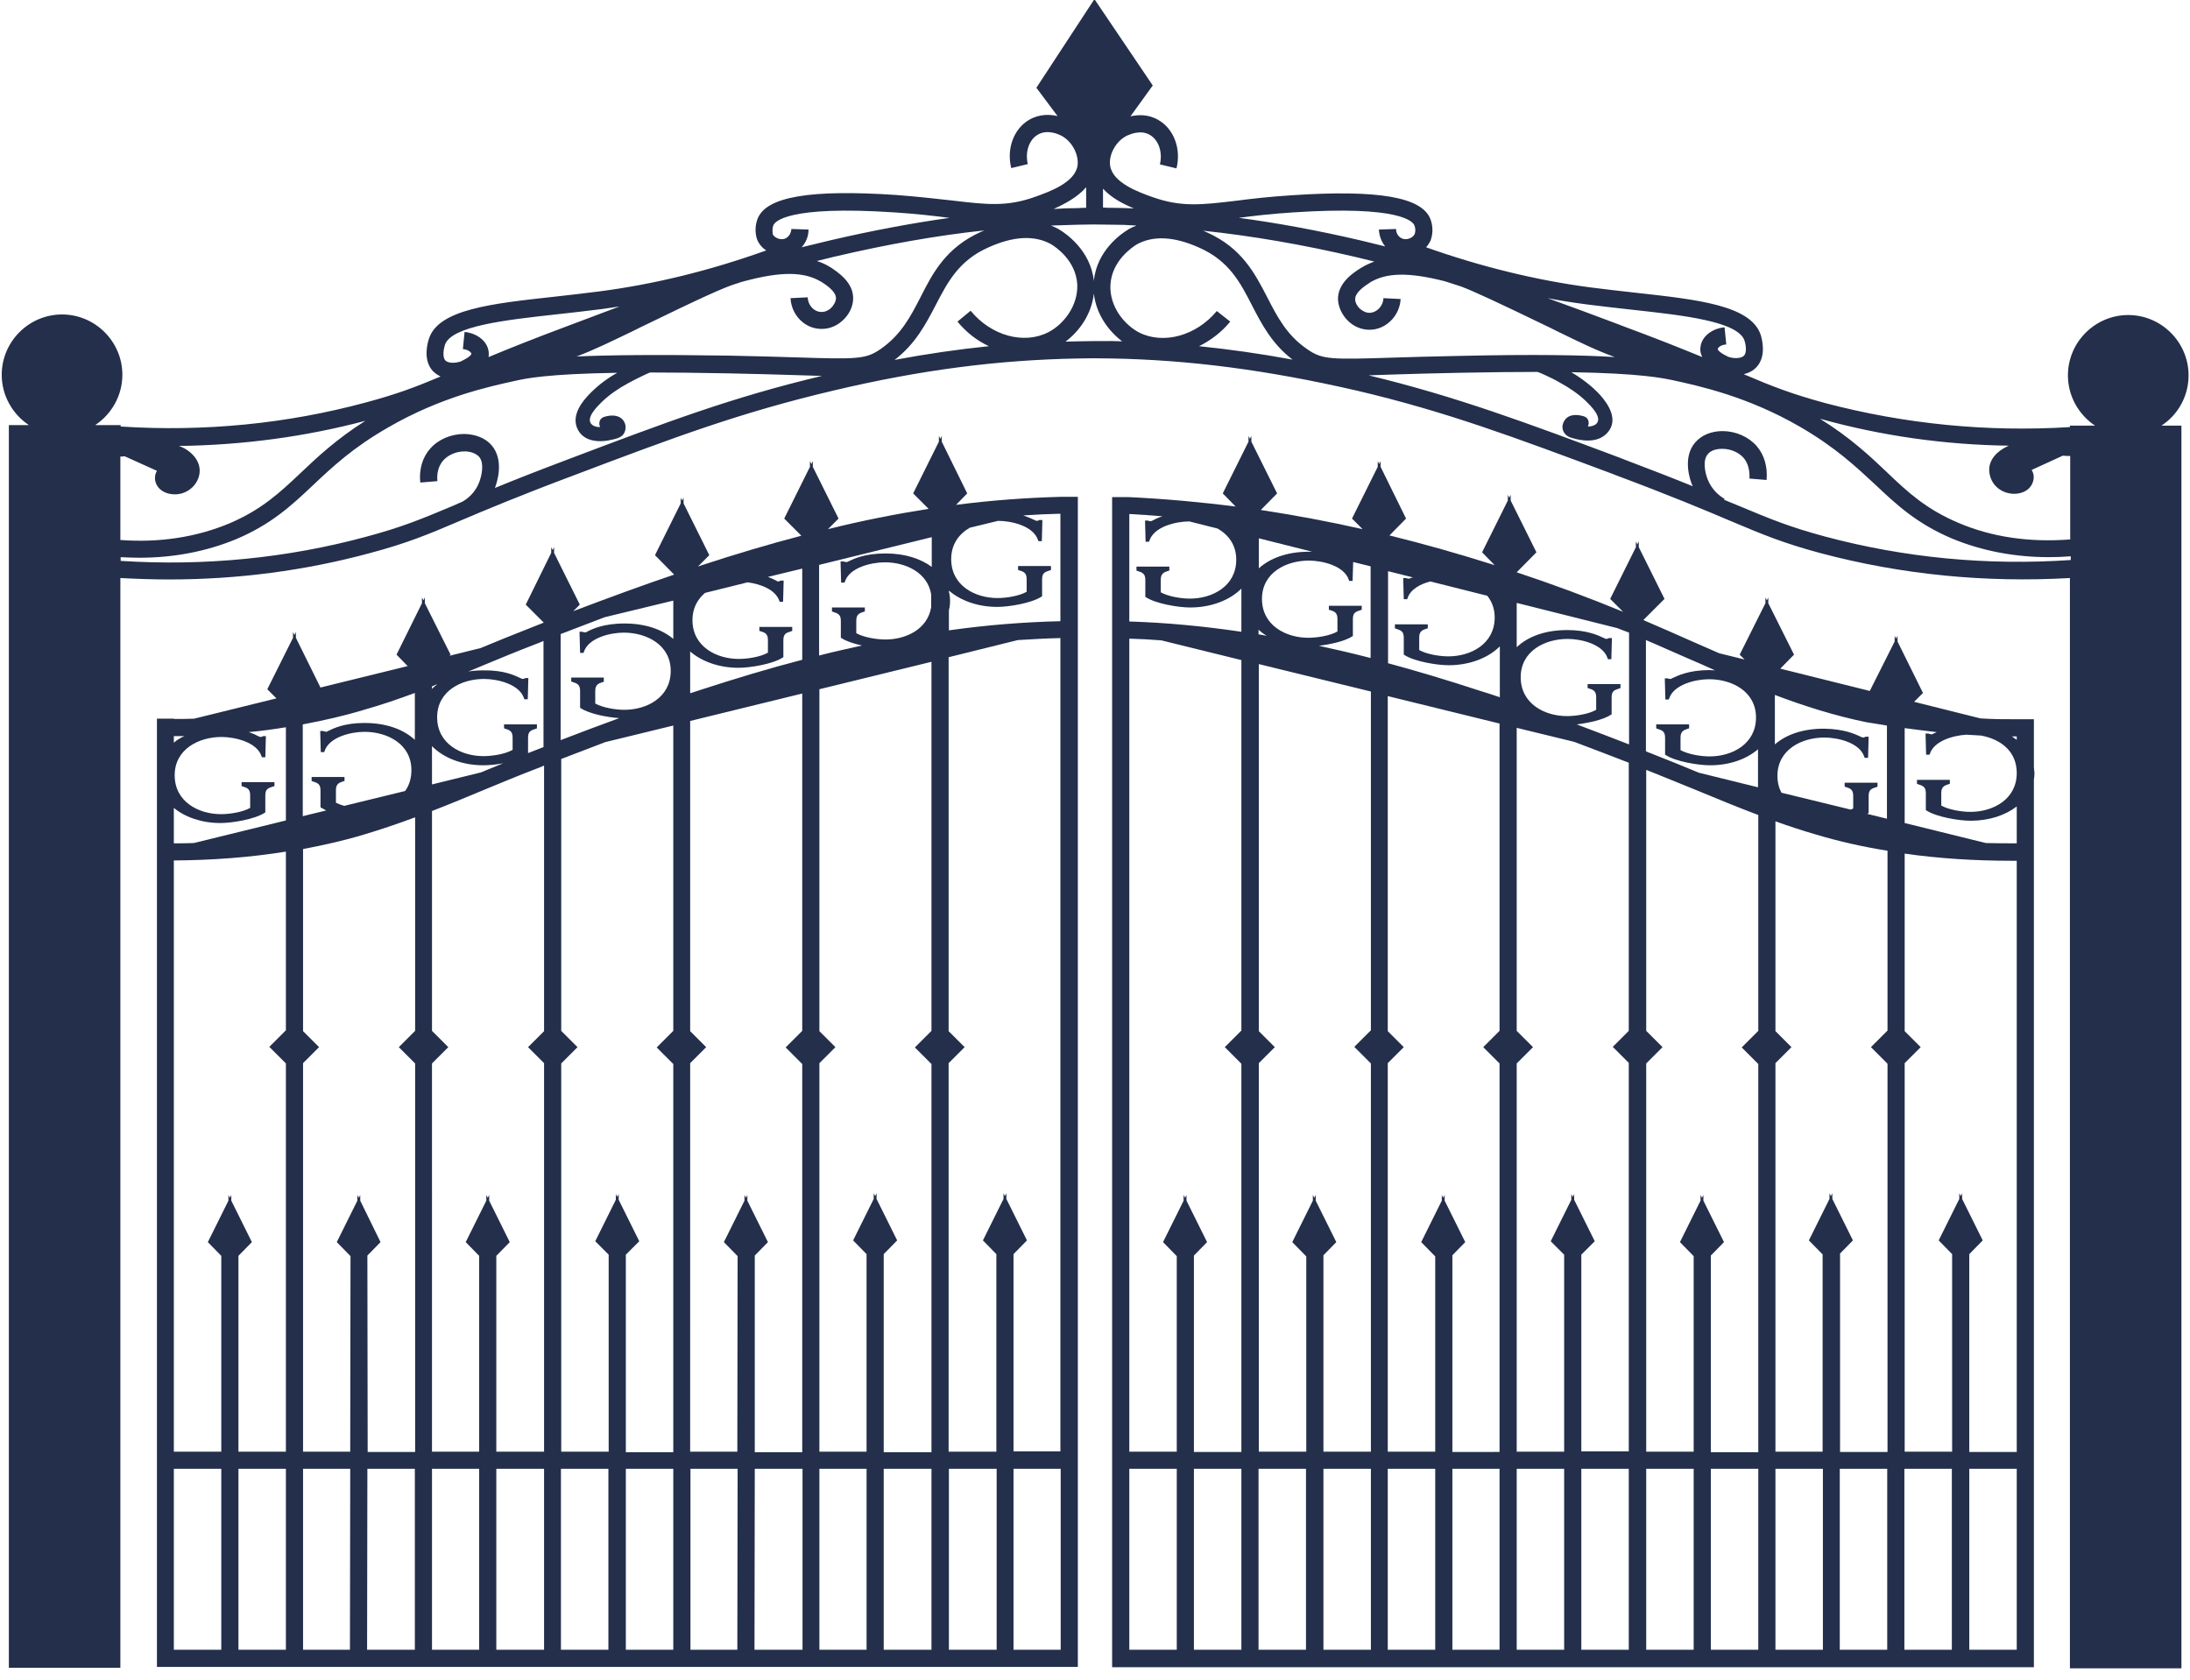 <?xml version="1.0" encoding="utf-8"?>
<!-- Generator: Adobe Illustrator 25.4.1, SVG Export Plug-In . SVG Version: 6.00 Build 0)  -->
<svg version="1.1" id="Layer_1" xmlns="http://www.w3.org/2000/svg" xmlns:xlink="http://www.w3.org/1999/xlink" x="0px" y="0px"
	 viewBox="0 0 766 587.8" style="enable-background:new 0 0 766 587.8;" xml:space="preserve">
<style type="text/css">
	.st0{display:none;}
	.st1{display:inline;fill:none;stroke:#24394A;stroke-width:6;stroke-miterlimit:10;}
	.st2{fill:#232F4B;}
</style>
<g id="Layer_63">
</g>
<g id="Layer_62">
</g>
<g id="LEFT_WALL">
</g>
<g id="RIGHT_WALL">
</g>
<g id="Layer_3">
</g>
<g id="Layer_4">
</g>
<g id="Layer_5">
</g>
<g id="Layer_6">
</g>
<g id="inner_gate_poles">
</g>
<g id="Layer_8">
</g>
<g id="Layer_9">
</g>
<g id="Layer_10">
</g>
<g id="Layer_11">
</g>
<g id="Layer_12">
</g>
<g id="Layer_13">
</g>
<g id="Layer_14">
</g>
<g id="Layer_15">
</g>
<g id="Layer_16">
</g>
<g id="Layer_17">
</g>
<g id="Layer_18">
</g>
<g id="Layer_19" class="st0">
	<path class="st1" d="M578.1,783.1c27.6,8.2,50.8,10,67.6,9.9c71.7-0.4,133.8-35.2,140.9-39.3c17.6-10.1,34.6-22.5,64.1-29.3
		c17.5-4,32.4-4.5,42.4-4.3"/>
</g>
<g id="Layer_20" class="st0">
	<path class="st1" d="M1221.9,783.1c-27.6,8.2-50.8,10-67.6,9.9c-71.7-0.4-133.8-35.2-140.9-39.3c-17.6-10.1-34.6-22.5-64.1-29.3
		c-17.5-4-32.4-4.5-42.4-4.3"/>
</g>
<g id="Layer_21">
</g>
<g id="Layer_22">
</g>
<g id="Layer_24">
</g>
<g id="Layer_23">
</g>
<g id="Layer_25">
</g>
<g id="Layer_26">
</g>
<g id="Layer_30">
</g>
<g id="Layer_27">
</g>
<g id="Layer_28">
</g>
<g id="Layer_29">
</g>
<g id="Layer_31">
</g>
<g id="Layer_32">
</g>
<g id="Layer_33">
</g>
<g id="Layer_46">
</g>
<g id="Layer_49">
</g>
<g id="Layer_47">
</g>
<g id="Layer_44">
</g>
<g id="Layer_34">
</g>
<g id="Layer_43">
</g>
<g id="Layer_35">
</g>
<g id="Layer_42">
</g>
<g id="Layer_36">
</g>
<g id="Layer_41">
</g>
<g id="Layer_37">
</g>
<g id="Layer_40">
</g>
<g id="Layer_38">
</g>
<g id="Layer_39">
</g>
<g id="Layer_45">
</g>
<g id="Layer_48">
</g>
<g id="Layer_50">
</g>
<g id="Layer_52">
</g>
<g id="Layer_53">
</g>
<g id="Layer_54">
</g>
<g id="Layer_55">
</g>
<g id="Layer_51">
</g>
<g id="Layer_58">
</g>
<g id="Layer_59">
</g>
<g id="Layer_60">
</g>
<g>
	<path class="st2" d="M765.5,131.3c0-11.6-9.5-21.1-21.1-21.1c-11.6,0-21.1,9.5-21.1,21.1c0,7.3,3.8,13.8,9.5,17.6H724v0.5
		c-29.1,1.8-57.9-1.1-85.6-8.4c-11.7-3.2-18.2-5.7-28.5-10.1c1.7-0.4,3.3-1.2,4.5-2.5c3.6-3.9,1.8-10,1.5-11.1
		c-3.3-10.5-22.1-12.5-43.8-14.9c-5.3-0.6-10.8-1.2-16.1-1.9c-18.8-2.5-38-7.2-57.2-14c0.6-0.6,1-1.3,1.4-2c0.2-0.4,1.7-3.7,0.1-7.9
		c-3-7.7-18.4-10.3-48.4-8.3c-7.8,0.5-13.9,1.2-19.3,1.9c-12.6,1.5-19.5,2.3-29.6-1.3c-4.5-1.6-13.8-4.9-14.7-10.9
		c-0.6-3.6,1.8-8.7,6.2-10.7l0.1,0c0.2-0.1,4.3-2.1,7.6-0.1c3.1,1.8,4.5,6.1,3.5,10.3l5.8,1.4c1.7-6.8-0.9-13.8-6.3-16.9
		c-3.5-2.1-7.2-1.9-9.8-1.3l7.8-10.8L382.8-0.3l-20.3,31l7.4,9.9c-2.6-0.6-6.3-0.8-9.9,1.3c-5.4,3.1-8,10.1-6.3,16.9l5.8-1.4
		c-1-4.2,0.4-8.5,3.5-10.3c3.4-2,7.5,0,7.6,0.1l0.1,0c4.4,2,6.7,7.1,6.2,10.7c-0.9,6.1-10.3,9.3-14.7,10.9
		c-10,3.6-16.9,2.8-29.5,1.3c-5.4-0.6-11.6-1.3-19.3-1.9c-30-2-45.4,0.6-48.4,8.3c-1.6,4.2-0.1,7.6,0.1,7.9c0.6,1.2,1.6,2.4,2.9,3.2
		c-19.5,7-39,11.8-58.1,14.3c-5.3,0.7-10.8,1.3-16.1,1.9c-21.8,2.4-40.6,4.4-43.8,14.8c-0.4,1.2-2.2,7.3,1.4,11.2
		c0.8,0.8,1.7,1.4,2.7,1.9c-9,3.8-15.4,6.2-26.2,9.1c-27.4,7.4-56.3,10.3-85.7,8.4v-0.5h-8.9c5.7-3.8,9.5-10.3,9.5-17.6
		c0-11.6-9.5-21.1-21.1-21.1c-11.6,0-21.1,9.5-21.1,21.1c0,7.3,3.8,13.8,9.5,17.6H3.1v434.7h39V202.2c5.7,0.3,11.5,0.5,17.1,0.5
		c24,0,47.5-3.1,70.1-9.2c13.1-3.5,20.1-6.4,31.8-11.4c8.7-3.7,20.6-8.7,39.8-15.9c34.9-13.2,58-21.9,90.7-29.6
		c30.4-7.2,57.5-10.7,85.5-11.2c3.1-0.1,7.2-0.1,11.8,0c27,0.5,54.2,4,85.5,11.2c31.2,7.3,55.7,16.5,89.7,29.2l1,0.4
		c19.5,7.3,31.4,12.3,40.1,16c11.6,4.9,18.6,7.8,31.6,11.3c28.2,7.5,57.5,10.4,87.2,8.7v381.4h39V148.9h-7
		C761.8,145.1,765.5,138.6,765.5,131.3z M702.6,155.9c-0.1,0.1-0.3,0.1-0.4,0.2c-3.5,1.6-6.8,4.7-6.4,8.9c0.4,4.3,3.7,7.3,7.9,7.7
		c2.1,0.2,4.6-0.4,6.1-2c1.6-1.7,2.1-4.4,0.8-6.3l10.9-5c0.9,0.1,1.7,0.1,2.6,0.1v29.2c-14.2,1.1-27.4-0.8-39.1-5.8
		c-11.3-4.8-17.7-10.7-25-17.7c-6-5.7-12.8-12.1-23.4-18.7c0.1,0,0.3,0.1,0.4,0.1C658.3,152.5,680.3,155.6,702.6,155.9z
		 M510.3,124.5c-9.5,0.2-17.1,0.4-23.2,0.6c-21.6,0.7-24.6,0.7-29.8-2.9c-7.2-4.9-10.5-11.3-14-18.1c-4.4-8.5-8.9-17.3-21.1-22.8
		c-0.5-0.2-0.9-0.4-1.4-0.6c17,1.8,34.6,4.8,53.8,9.3c2.1,0.5,4.1,1,6.1,1.5c-1.6,0.6-3.2,1.3-4.6,2.2l-0.2,0.1
		c-2.2,1.4-8.2,5.1-7.9,11.2c0.2,2.8,1.7,5.7,4,7.7c2.3,2,5.2,2.9,8.1,2.6c5.3-0.6,9.5-5.2,9.8-10.7l-6-0.3
		c-0.1,2.6-2.1,4.8-4.4,5.1c-1.6,0.2-2.8-0.6-3.6-1.2c-1.1-0.9-1.9-2.3-1.9-3.5c-0.1-2.5,3.7-4.9,5.1-5.8l0.1-0.1
		c5.8-3.5,13.7-3.6,26.2-0.4c1.9,0.6,3.7,1.2,5.6,1.8c4.5,1.7,12.3,5.3,31.3,14.5l2.4,1.2c8,3.9,13.7,6.7,20.1,9
		C553.5,124.2,536.6,123.9,510.3,124.5z M425.6,108.8c-7.2,8.7-18.7,11.8-27.2,7.5c-5.1-2.7-10.4-9-10-16.7
		c0.5-8.4,7.6-13.1,9.2-14.1c5.8-3.2,13.2-2.8,22,1.2c10.3,4.6,14.2,12.1,18.3,20.1c3.4,6.6,7,13.5,14.2,19
		c-11.3-2.1-22.1-3.6-32.7-4.7c4-2,7.8-4.8,10.9-8.6L425.6,108.8z M382.6,98.3c-1.1-10.9-10.2-16.9-12.1-18l-0.1-0.1
		c-0.9-0.5-1.8-0.9-2.8-1.3c3.2-0.1,6.4-0.2,9.6-0.3c3.1-0.1,7.2-0.1,11.8,0c2.8,0,5.7,0.1,8.5,0.3c-1,0.4-1.9,0.8-2.8,1.3l-0.1,0.1
		C392.7,81.4,383.6,87.4,382.6,98.3z M366.7,116.2c-8.5,4.4-20,1.3-27.2-7.5l-4.6,3.8c3.1,3.8,6.9,6.7,11,8.6
		c-10.8,1.1-21.8,2.7-33,4.8c7.3-5.6,10.9-12.5,14.4-19.2c4.1-7.9,8-15.5,18.3-20.1c8.8-4,16.2-4.4,22-1.2c1.5,0.9,8.7,5.6,9.2,14.1
		C377.1,107.2,371.8,113.6,366.7,116.2z M201.7,124.7c6.3-2.4,12-5.2,19.9-9l2.4-1.2c22.6-11,29.4-14,33.6-15.3
		c0.4-0.1,0.8-0.2,1.2-0.4c0.5-0.1,0.9-0.3,1.4-0.4c13-3.5,21-3.4,26.9,0.1l0.2,0.1c1.4,0.9,5.2,3.3,5.1,5.8
		c-0.1,1.2-0.8,2.5-1.9,3.5c-0.7,0.6-2,1.4-3.6,1.2c-2.4-0.2-4.3-2.5-4.4-5.1l-6,0.3c0.3,5.6,4.5,10.2,9.8,10.7
		c2.9,0.3,5.8-0.6,8.1-2.6c2.4-2,3.9-4.9,4-7.7c0.3-6-5.7-9.7-7.9-11.2l-0.2-0.1c-1.4-0.9-3-1.6-4.6-2.1c2-0.5,4-1,6.1-1.5
		c18.4-4.3,35.6-7.4,52.5-9.2c-0.4,0.2-0.8,0.3-1.2,0.5c-12.2,5.5-16.8,14.3-21.1,22.8c-3.5,6.8-6.8,13.2-14,18.2
		c-5.2,3.6-8.2,3.6-29.8,2.9c-6.1-0.2-13.7-0.4-23.2-0.6C229.5,124,212.8,124.2,201.7,124.7z M571.4,108.4
		c17.2,1.9,36.6,4,38.8,10.8c0.4,1.2,0.9,4.1-0.2,5.2c-1,1.1-3.8,1.1-5.8,0.3l-0.1-0.1c-3-1.4-3.3-2.4-3.3-2.5
		c0.1-0.5,1.1-1.5,3-1.6l-0.6-6c-4.4,0.4-7.9,3.2-8.4,6.7c-0.2,1.1-0.1,2.3,0.6,3.7c-7.3-3-16.3-6.6-28.2-11l-1-0.4
		c-8.7-3.3-16.9-6.3-24.9-9.2c4.6,0.9,9.2,1.6,13.8,2.2C560.5,107.2,566.1,107.8,571.4,108.4z M452.3,74.3
		c37.7-2.5,41.9,3.3,42.4,4.5c0.7,1.7,0.1,3.1,0.1,3.1c-0.5,1.1-2.4,2.2-4.2,1.6c-1.4-0.5-2.3-1.8-2.3-3.4l-6,0.2
		c0.1,2.2,0.9,4.3,2.2,5.9c-2.8-0.7-5.7-1.4-8.6-2.1c-15-3.5-29.1-6.1-42.6-7.9c0,0,0,0,0,0C438.6,75.5,444.6,74.8,452.3,74.3z
		 M396.6,72.9c-2.5-0.1-5-0.2-7.5-0.2c-1.1,0-2.2,0-3.3-0.1V66C388.8,69.3,393,71.4,396.6,72.9z M379.9,65.5v7.2c-1,0-1.9,0-2.8,0.1
		c-2.9,0-5.8,0.1-8.6,0.3C372.3,71.4,376.9,69,379.9,65.5z M270.5,78.8c0.5-1.2,4.7-7,42.4-4.5c7.6,0.5,13.7,1.2,19.1,1.9
		c0.1,0,0.2,0,0.2,0c-13.5,1.9-27.3,4.5-41.9,7.9c-3.4,0.8-6.7,1.6-9.9,2.4c1.5-1.7,2.4-3.8,2.4-6.2l-6-0.2c-0.1,1.6-1,2.9-2.3,3.4
		c-1.8,0.6-3.7-0.5-4.2-1.5C270.4,81.9,269.9,80.5,270.5,78.8z M155.6,120.7c2.1-6.7,21.6-8.8,38.7-10.7c5.4-0.6,10.9-1.2,16.3-1.9
		c2-0.3,4-0.6,6.1-0.9c-5.6,2.1-11.5,4.3-17.8,6.7c-11.8,4.4-20.8,8-28,11c0.1-0.7,0.1-1.4,0-2c-0.5-3.6-4-6.3-8.4-6.8l-0.6,6
		c1.9,0.2,2.9,1.1,3,1.7c0,0-0.3,1-3.3,2.4l-0.1,0.1c-2,0.8-4.8,0.9-5.8-0.3C154.7,124.8,155.2,122,155.6,120.7z M127.8,147.2
		c-10.1,6.4-16.7,12.6-22.6,18.2c-7.3,6.9-13.7,12.9-25,17.7c-11.5,4.8-24.3,6.8-38.1,5.8v-29.2c0.5,0,1,0,1.5-0.1l11.3,5.1
		c-1,1.6-0.9,3.8,0.2,5.4c1.2,1.8,3.4,2.7,5.5,2.8c3.9,0.3,7.7-2.2,8.9-6c1.3-4.2-1.2-7.8-4.7-9.9c-0.7-0.4-1.4-0.7-2.2-1
		C84.9,155.7,106.7,152.8,127.8,147.2z M198.9,160.6c-10.6,4-19,7.3-25.8,10.1c0.7-1.8,3.4-9.7-1.2-15c-2.2-2.5-5.6-3.8-9.5-3.9
		c-4.6,0-9.1,1.9-11.9,5.1c-2.7,3-4,7.3-3.5,11.9l6-0.5c-0.2-1.7-0.1-4.9,2.1-7.3c1.7-1.9,4.5-3.1,7.4-3.1c0,0,0,0,0,0
		c2.1,0,3.9,0.7,5,1.8c2,2.2,1,6.7,0.1,9c-1.4,3.8-4.3,5.9-5.9,6.8l0,0c-0.9,0.4-1.9,0.8-2.7,1.2c-11.9,5-18.4,7.7-31.1,11.1
		c-27.4,7.4-56.3,10.3-85.7,8.4v-1.3c2.2,0.1,4.4,0.2,6.5,0.2c12.1,0,23.5-2.2,33.9-6.5c12.3-5.2,19.4-11.8,26.8-18.8
		c6.9-6.5,14-13.2,26.4-20.3c18.5-10.7,35.4-14.3,44.5-16.3c3.5-0.8,11-2.4,35.6-2.8c-3.4,1.9-6.5,4.2-9.3,7c-3,3-6.6,7.6-4.8,12.2
		c2,5,7.8,5.3,12.3,4.2c1.3-0.3,2.7-0.6,3.7-1.6c0.9-1,1.2-2.4,0.9-3.7c-0.9-3.3-4.5-3.6-7.3-2.7c-1.8,0.5-2.1,2.3-1.5,3.6
		c-1.1,0-2.1-0.2-2.9-0.9c-2.4-2.2,2-6.4,3.5-7.9c2.7-2.6,5.8-4.7,9.1-6.5c1.7-0.9,3.4-1.8,5.1-2.6c0.9-0.4,1.8-0.9,2.7-1.2
		c7.7,0,16.7,0.1,27.2,0.3c9.5,0.2,17.1,0.4,23.2,0.6c3.7,0.1,6.9,0.2,9.7,0.3C255.9,139,233,147.7,198.9,160.6z M377.1,119.4
		c-1.5,0-3,0.1-4.4,0.1c4.9-3.7,9.1-9.6,9.9-16.8c0.8,7.1,5,13,9.9,16.7c-1.1,0-2.2-0.1-3.3-0.1
		C384.5,119.3,380.3,119.3,377.1,119.4z M638.4,187.7c-12.6-3.4-19.1-6.1-30.8-11c-1.4-0.6-3-1.2-4.6-1.9l0.2-0.3
		c-1.6-0.9-4.4-3-5.9-6.8c-0.9-2.3-1.9-6.7,0.1-8.9c1-1.2,2.8-1.8,5-1.8c0,0,0,0,0,0c2.9,0,5.7,1.2,7.4,3.1c2.1,2.4,2.2,5.6,2.1,7.3
		l6,0.5c0.4-4.6-0.8-8.8-3.5-11.9c-2.8-3.2-7.3-5.2-11.9-5.2c0,0,0,0,0,0c-3.9,0-7.3,1.4-9.5,3.9c-4.7,5.3-1.8,13.5-1.1,15
		c0.1,0.1,0.1,0.3,0.2,0.4c-6.6-2.7-14.6-5.8-24.6-9.6l-1-0.4c-32-12-57.4-21.5-87.8-28.8c2.6-0.1,5.5-0.2,8.8-0.3
		c6.1-0.2,13.7-0.4,23.2-0.6c10.5-0.2,19.4-0.3,27.1-0.3c0.9,0.3,1.7,0.7,2.6,1.1c1.8,0.8,3.6,1.7,5.3,2.7c3.3,1.8,6.4,3.9,9.1,6.5
		c1.5,1.5,5.9,5.7,3.5,7.9c-0.8,0.7-1.9,0.9-2.9,0.9c0.6-1.3,0.3-3.1-1.5-3.6c-2.4-0.7-5.4-0.8-6.8,1.7c-1.4,2.4-0.2,5,2.4,5.8
		c4.4,1.4,10.1,1.9,13.2-2.3c3.1-4.2,0-9.2-2.9-12.5c-2.9-3.2-6.5-5.9-10.2-8.1c24.5,0.4,32,2.1,35.5,2.8c9.1,2,26,5.6,44.5,16.3
		c12.4,7.2,19.5,13.9,26.4,20.3c7.4,7,14.5,13.6,26.8,18.8c10.4,4.3,21.8,6.5,33.9,6.5c2.5,0,5-0.1,7.6-0.3v1.3
		C694.9,197.9,666.1,195.1,638.4,187.7z"/>
	<path class="st2" d="M371,173.8c-11.9,0.3-24.1,1.2-36.6,2.8l3.9-4l-8.9-18.1v-2l-0.5,1l-0.5-1v2l-9,18.1l5.4,5.4
		c-11.4,1.8-23.2,4.1-35.2,7.1l3.7-3.7l-9-18.1v-2l-0.5,1l-0.5-1v2l-9,18.1l6,6c-11.5,3-23.2,6.5-35.4,10.5
		c-0.3,0.1-0.6,0.2-0.8,0.3l4-4l-9-18.1v-2l-0.5,1l-0.5-1v2l-9,18.1l6.7,6.8c-10.9,3.7-22.4,7.9-35.3,12.8l2.3-2.3l-9-18.1v-2
		l-0.5,1l-0.5-1v2l-8.9,18.1l6.3,6.3c-1.7,0.7-3.5,1.4-5.3,2.1c-5.6,2.2-11.3,4.5-16.8,6.8l-10.9,2.7l0.4-0.4l-9-18v-2l-0.5,1
		l-0.5-1v2l-8.9,18l3.9,4l-30.5,7.5l-8.6-17.4v-2l-0.5,1l-0.5-1v2l-9,18l3.2,3.2l-28.8,7.1c-2.3,0.1-4.7,0.1-7,0.1v-0.1h-6v325.7v6
		h6H100h6h39.1h6h39.2h6h39.2h6h39.2h6h39.2h6H371h6V173.8L371,173.8L371,173.8z M354.5,438.7l4.7-4.8l-7.2-14.5v-2l-0.5,1l-0.5-1v2
		l-7.2,14.5l4.7,4.8v69.1h-16.7V371.9l5.6-5.6l-5.6-5.6V229.9l24.2-6c5-0.3,10-0.6,14.9-0.7v284.5h-16.4V438.7z M309.1,438.7
		l4.7-4.8l-7.2-14.5v-2l-0.5,1l-0.5-1v2l-7.2,14.5l4.7,4.8v69.1h-16.5V371.9l5.6-5.6l-5.6-5.6V241.1l39.2-9.6v129.1l-5.8,5.8
		l5.8,5.8v135.8h-16.7V438.7z M264,439.2l4.6-4.7l-7.2-14.5v-2l-0.5,1l-0.5-1v2l-7.2,14.5l4.8,4.9l-0.1,68.4h-16.5V371.9l5.6-5.6
		l-5.6-5.6V252.2l39.2-9.6v118l-5.8,5.8l5.8,5.8v135.8H264L264,439.2z M218.9,438.9l4.7-4.7l-7.2-14.5v-2l-0.5,1l-0.5-1v2l-7.2,14.5
		l4.7,4.7v68.9h-16.6V372l5.7-5.7l-5.7-5.7v-95.1c5.4-2.1,10.5-4,15.4-5.9l23.8-5.8v106.8l-5.8,5.8l5.8,5.8v135.8h-16.6V438.9z
		 M173.6,439.3l4.7-4.8l-7.2-14.5v-2l-0.5,1l-0.5-1v2l-7.2,14.5l4.7,4.8v68.5h-16.5V372l5.7-5.7l-5.7-5.7v-76.9
		c6.2-2.4,12.2-4.9,18.2-7.4c5.8-2.4,11.8-4.9,17.8-7.2c1.1-0.4,2.1-0.8,3.2-1.3v92.9l-5.6,5.6l5.6,5.6v135.9h-16.7V439.3z
		 M128.5,439.2l4.6-4.7L126,420v-2l-0.5,1l-0.5-1v2l-7.2,14.5l4.8,4.9l-0.1,68.4H106V371.9l5.6-5.6l-5.6-5.6v-63.7
		c7.4-1.4,14.5-3,21.4-5.1c6-1.8,11.9-3.8,17.8-6v74.7l-5.7,5.7l5.7,5.7v135.9h-16.6L128.5,439.2z M83.4,439.3l4.7-4.8L80.9,420v-2
		l-0.5,1l-0.5-1v2l-7.2,14.5l4.7,4.8v68.5H60.8V301c13.7-0.1,26.8-1.1,39.2-3.1v62.5l-5.8,5.8l5.8,5.8v135.8H83.4V439.3z
		 M60.8,259.8v-2.3c1.2,0,2.5,0,3.7,0C63.1,258.1,61.8,258.9,60.8,259.8z M77.1,287.9c4.1,0,12-1.3,15.5-3.6l0.2-0.1v-5.9
		c0-2.3,0.9-2.6,2.8-3.2L96,275v-1.4H84.5v1.4l0.4,0.1c1.6,0.5,2.6,0.9,2.6,3.1v4.4c-2.6,1.5-7.1,2.2-10.2,2.2
		c-7.8,0-16.2-4.3-16.2-13.6c0-9.2,8.5-13.4,16.4-13.4c4.7,0,12.4,1.8,14,6.8l0.1,0.3h1.2l0.2-7.4H92l-0.1,0.1
		c-0.2,0.1-0.5,0.2-0.9,0.2c-0.2-0.1-0.4-0.2-0.7-0.3c-0.7-0.4-1.8-0.9-3.3-1.4c4.4-0.4,8.7-1,13-1.7V287l-32.2,7.9
		c-2.3,0.1-4.6,0.1-7,0.1v-12.4C64.8,285.9,70.6,287.9,77.1,287.9z M151.1,274.4V261c4,4.1,10.5,6.7,18,6.7c1.8,0,4.3-0.2,6.9-0.7
		c-2.6,1.1-5.2,2.1-7.8,3.2L151.1,274.4z M151.1,241v-0.9c0.6-0.3,1.3-0.5,1.9-0.8C152.3,239.9,151.6,240.4,151.1,241z M145.1,242.4
		v16.4c-3.8-3.5-9.7-5.9-17.6-5.9c-7.1,0-10.9,1.9-12.7,2.8c-0.3,0.1-0.5,0.3-0.7,0.3c-0.1,0-0.2,0-0.3-0.1c-0.3,0-0.5-0.1-0.6-0.1
		l-0.1-0.1h-1.1l0.2,7.4h1.2l0.1-0.3c1.6-5,9.3-6.8,14-6.8c7.9,0,16.4,4.2,16.4,13.4c0,2.9-0.8,5.4-2.2,7.3l-21.3,5.2
		c-1.1-0.3-2.1-0.7-2.9-1.1v-4.4c0-2.1,1-2.6,2.6-3.1l0.4-0.1v-1.4H109v1.4l0.3,0.1c1.9,0.6,2.8,1,2.8,3.2v5.9l0.2,0.1
		c0.5,0.3,1.2,0.7,1.8,1l-8.2,2v-32.1c7.4-1.4,14.5-3,21.4-5.1C133.3,246.6,139.2,244.6,145.1,242.4z M325.9,187.9v10.4
		c-3.8-2.8-9.2-4.7-16.2-4.7c-7.4,0-11.3,2-13,2.8c-0.2,0.1-0.3,0.2-0.5,0.2c-0.1,0-0.2,0-0.3,0c-0.3,0-0.5-0.1-0.6-0.1l-0.1-0.1
		H294l0.2,7.4h1.2l0.1-0.3c1.6-5,9.3-6.8,14-6.8c7.2,0,14.9,3.5,16.2,11.2v4.5c-1.3,7.8-8.9,11.3-16,11.3c-3,0-7.5-0.7-10.2-2.2
		v-4.4c0-2.1,1-2.6,2.6-3.1l0.4-0.1v-1.4h-11.5v1.4l0.3,0.1c1.9,0.6,2.8,1,2.8,3.2v5.9l0.2,0.1c1.7,1.1,4.4,2,7.2,2.6
		c-4.9,1.1-10,2.2-15,3.5v-31.7L325.9,187.9z M280.6,230.8c-11.6,3-23.5,6.6-35.8,10.6c-1.1,0.4-2.2,0.7-3.4,1.1v-14.6
		c4.1,3.5,10.1,5.7,16.9,5.7c4.1,0,12-1.3,15.5-3.6l0.2-0.1V224c0-2.3,0.9-2.6,2.8-3.2l0.3-0.1v-1.4h-11.5v1.4l0.4,0.1
		c1.6,0.5,2.6,0.9,2.6,3.1v4.4c-2.6,1.5-7.1,2.2-10.2,2.2c-7.8,0-16.2-4.3-16.2-13.6c0-4.2,1.8-7.3,4.4-9.5l14.9-3.7
		c4.5,0.6,9.7,2.5,11.1,6.5l0.1,0.3h1.2l0.2-7.4h-1.1l-0.1,0.1c-0.2,0.1-0.5,0.2-0.9,0.2c-0.1-0.1-0.3-0.1-0.5-0.3
		c-0.6-0.3-1.6-0.8-2.9-1.3l12-2.9V230.8z M235.5,210.1v13.4c-3.8-3.2-9.5-5.4-17.1-5.4c-7.4,0-11.4,2-13.1,2.9
		c-0.2,0.1-0.3,0.2-0.5,0.2c-0.1,0-0.2,0-0.3,0c-0.3,0-0.5-0.1-0.6-0.1l-0.1-0.1h-1.1l0.2,7.4h1.2l0.1-0.3c1.6-5,9.3-6.8,14-6.8
		c7.9,0,16.4,4.2,16.4,13.4c0,9.3-8.4,13.6-16.2,13.6c-3,0-7.5-0.7-10.2-2.2v-4.4c0-2.1,1-2.6,2.6-3.1l0.4-0.1V237h-11.4v1.4
		l0.3,0.1c1.9,0.6,2.8,1,2.8,3.2v5.9l0.2,0.1c3,2,9.2,3.2,13.5,3.5c-6.5,2.4-13.3,4.9-20.5,7.7v-37.1c5.4-2.1,10.5-4,15.4-5.9
		L235.5,210.1z M190.2,261.3c-1.8,0.7-3.6,1.4-5.4,2.1c0,0-0.1,0-0.1,0v-5.3c0-2.3,0.9-2.6,2.8-3.2l0.3-0.1v-1.4h-11.5v1.4l0.4,0.1
		c1.6,0.5,2.6,0.9,2.6,3.1v4.3c-2.6,1.5-7.1,2.2-10.2,2.2c-7.8,0-16.2-4.3-16.2-13.6c0-9.2,8.5-13.4,16.4-13.4
		c4.7,0,12.4,1.8,14,6.8l0.1,0.3h1.2l0.2-7.4h-1.1l-0.1,0.1c-0.2,0.1-0.6,0.2-0.9,0.2c-0.2-0.1-0.5-0.2-0.9-0.4
		c-1.9-0.9-5.7-2.7-12.6-2.6c-1.9,0-3.7,0.1-5.4,0.4c1.8-0.7,3.6-1.5,5.3-2.2c5.8-2.4,11.8-4.9,17.8-7.2c1.1-0.4,2.1-0.8,3.2-1.3
		V261.3z M371,217.3c-12.7,0.3-25.7,1.3-39.1,3.2v-7.1c0.3-1,0.4-2.1,0.4-3.2c0-1.1-0.1-2.1-0.4-3.2v-0.4c4.1,3.5,10.1,5.7,16.9,5.7
		c4.1,0,12-1.3,15.5-3.6l0.2-0.1v-5.9c0-2.3,0.9-2.6,2.8-3.2l0.3-0.1V198h-11.5v1.4l0.4,0.1c1.6,0.5,2.6,0.9,2.6,3.1v4.4
		c-2.6,1.5-7.1,2.2-10.2,2.2c-7.8,0-16.2-4.3-16.2-13.6c0-5.2,2.7-8.8,6.5-11l9.9-2.4c4.8,0,12.4,1.8,14,6.8l0.1,0.3h1.2l0.2-7.4
		h-1.1l-0.1,0.1c-0.2,0.1-0.5,0.2-0.9,0.2c-0.2-0.1-0.5-0.2-0.9-0.4c-0.8-0.4-2-0.9-3.7-1.5c4.4-0.3,8.7-0.5,13-0.6V217.3z
		 M60.8,513.8h16.6v63.3H60.8V513.8z M83.4,577.1v-63.3H100v63.3H83.4z M106,513.8h16.5l-0.1,63.3H106V513.8z M128.4,577.1l0.1-63.3
		h16.6v63.3H128.4z M151.1,513.8h16.5v63.3h-16.5V513.8z M173.6,577.1v-63.3h16.7v63.3H173.6z M196.2,513.8h16.6v63.3h-16.6V513.8z
		 M218.9,577.1v-63.3h16.6v63.3H218.9z M241.5,513.8h16.5l-0.1,63.3h-16.4V513.8z M263.9,577.1l0.1-63.3h16.7v63.3H263.9z
		 M286.6,513.8h16.5v63.3h-16.5V513.8z M309.1,577.1v-63.3h16.7v63.3H309.1z M331.9,513.8h16.7v63.3h-16.7V513.8z M354.5,577.1
		v-63.3H371v63.3H354.5z"/>
	<path class="st2" d="M711.4,268.3v-16.7h-6v0c-4.1,0-8.3,0-12.7-0.3l-23.2-5.8l3.1-3.1l-8.9-18v-2l-0.5,1l-0.5-1v2l-8.7,17.3
		l-31.3-7.8l4.8-4.9l-9-18v-2l-0.5,1l-0.5-1v2l-9,18l1.7,1.7l-8.9-2.2c-3-1.3-5.9-2.6-8.9-3.9c-5.7-2.5-11.7-5.2-17.6-7.7l7.4-7.4
		l-9-18.1v-2l-0.5,1l-0.5-1v2l-9,18.1l4.5,4.5c-12.4-5.1-24.8-9.7-37.2-13.8l6.9-7l-9-18.1v-2l-0.5,1l-0.5-1v2l-9,18.1l4.4,4.5
		c-12.3-3.9-24.6-7.4-36.8-10.4l5.8-5.9l-8.9-18.1v-2l-0.5,1l-0.5-1v2l-9,18.1l3.7,3.7c-11.9-2.7-23.8-4.9-35.6-6.7l5.7-5.8l-9-18.1
		v-2l-0.5,1l-0.5-1v2l-9,18.1l4.5,4.6c-12.5-1.6-24.9-2.7-37.2-3.3v0h-6v403.3v6h6h39.2h6h39.2h6h39.1h6h39.2h6H615h6h39.2h6h39.2h6
		V272.7c0.1-0.7,0.2-1.5,0.2-2.2C711.5,269.8,711.5,269.1,711.4,268.3z M688.8,438.7l4.7-4.8l-7.2-14.5v-2l-0.5,1l-0.5-1v2
		l-7.2,14.5l4.7,4.8v69.1h-16.6V371.9l5.6-5.6l-5.6-5.6v-62.1c11.9,1.7,24.4,2.5,37.3,2.5c0.6,0,1.2,0,1.9,0v206.8h-16.6V438.7z
		 M643.5,438.6l4.6-4.7l-7.2-14.5v-2l-0.5,1l-0.5-1v2l-7.2,14.5l4.8,4.9v69H621V371.9l5.6-5.6l-5.6-5.6v-73.4
		c4.7,1.7,9.3,3.2,14.1,4.6c8,2.4,16.4,4.3,25.1,5.7v62.9l-5.8,5.8l5.8,5.8v135.8h-16.6V438.6z M598.4,439.2l4.6-4.7l-7.2-14.5v-2
		l-0.5,1l-0.5-1v2l-7.2,14.5l4.8,4.9v68.4h-16.6V372l5.7-5.7l-5.7-5.7v-91.3c5.8,2.3,11.6,4.7,17.3,7c7.2,3,14.5,6,21.9,8.8v75.5
		l-5.8,5.8l5.8,5.8v135.8h-16.6V439.2z M553.1,438.9l4.7-4.7l-7.2-14.5v-2l-0.5,1l-0.5-1v2l-7.2,14.5l4.7,4.7v68.9h-16.6V372
		l5.7-5.7l-5.7-5.7V254.6l20.1,4.9c6.1,2.3,12.4,4.7,19.1,7.3v93.8l-5.6,5.6l5.6,5.6v135.9h-16.6V438.9z M508,439.1l4.5-4.6
		l-7.2-14.5v-2l-0.5,1l-0.5-1v2l-7.2,14.5l4.9,5v68.3h-16.6V371.9l5.6-5.6l-5.6-5.6V243.5l39.1,9.6v107.5l-5.7,5.7l5.7,5.7v135.9
		H508V439.1z M462.9,439.1l4.5-4.6l-7.2-14.5v-2l-0.5,1l-0.5-1v2l-7.2,14.5l4.9,5v68.3h-16.6V371.9l5.6-5.6l-5.6-5.6V232.3l39.2,9.6
		v118.5l-5.8,5.8l5.8,5.8v135.8h-16.6V439.1z M417.6,439.2l4.6-4.7L415,420v-2l-0.5,1l-0.5-1v2l-7.2,14.5l4.8,4.9v68.4H395V223.4
		c3.7,0.1,7.4,0.3,11.2,0.6l28,6.9v129.6l-5.8,5.8l5.8,5.8v135.8h-16.6V439.2z M703.7,257.6c0.6,0,1.1,0,1.7,0v1.2
		C704.8,258.4,704.3,258,703.7,257.6z M569.8,221.3v39.1c-6.4-2.5-12.5-4.8-18.3-7c4.1-0.5,9.3-1.6,12-3.4l0.2-0.1V244
		c0-2.3,0.9-2.6,2.8-3.2l0.3-0.1v-1.4h-11.5v1.4l0.4,0.1c1.6,0.5,2.6,0.9,2.6,3.1v4.4c-2.6,1.5-7.1,2.2-10.2,2.2
		c-7.8,0-16.2-4.3-16.2-13.6c0-9.2,8.5-13.4,16.4-13.4c4.7,0,12.4,1.8,14,6.8l0.1,0.3h1.2l0.2-7.4h-1.1l-0.1,0.1
		c-0.2,0.1-0.6,0.2-0.9,0.2c-0.2-0.1-0.5-0.2-0.9-0.4c-1.9-0.9-5.8-2.7-12.6-2.7c-8,0-13.9,2.4-17.7,6v-15.5l35.1,8.8
		C567,220.2,568.4,220.8,569.8,221.3z M493.4,202.2c-0.2,0.1-0.3,0.2-0.5,0.2c-0.1,0-0.2,0-0.3,0c-0.3,0-0.5-0.1-0.6-0.1l-0.1-0.1
		h-1.1l0.2,7.4h1.2l0.1-0.3c1-3.1,4.4-5,8-5.9l19.9,5c1.6,2,2.6,4.5,2.6,7.6c0,9.3-8.4,13.6-16.2,13.6c-3,0-7.5-0.7-10.2-2.2v-4.4
		c0-2.1,1-2.6,2.6-3.1l0.4-0.1v-1.4h-11.5v1.4l0.3,0.1c1.9,0.6,2.8,1,2.8,3.2v5.9l0.2,0.1c3.5,2.3,11.4,3.6,15.5,3.6
		c7.4,0,13.9-2.6,17.9-6.6v17.8c-2.4-0.8-4.7-1.6-7.1-2.3c-11-3.6-21.6-6.8-32-9.6v-32.2l8.8,2.2C493.9,202,493.6,202.1,493.4,202.2
		z M479.5,230.2c-6.2-1.6-12.2-3-18.2-4.3c4.1-0.5,9.1-1.6,11.7-3.3l0.2-0.1v-5.9c0-2.3,0.9-2.6,2.8-3.2l0.3-0.1v-1.4h-11.5v1.4
		l0.4,0.1c1.6,0.5,2.6,0.9,2.6,3.1v4.4c-2.6,1.5-7.1,2.2-10.2,2.2c-7.8,0-16.2-4.3-16.2-13.6c0-9.2,8.5-13.4,16.4-13.4
		c4.7,0,12.4,1.8,14,6.8l0.1,0.3h1.2l0.2-6.6l6.1,1.5V230.2z M471.2,196.1c-0.1,0-0.1-0.1-0.2-0.1l0.3,0.1
		C471.3,196.1,471.3,196.1,471.2,196.1z M457.8,193c-7.9,0-13.7,2.4-17.5,5.8v-10.5L459,193C458.6,193,458.2,193,457.8,193z
		 M440.2,220.3c0.9,0.8,1.8,1.5,2.9,2.1c-1-0.2-1.9-0.3-2.9-0.5V220.3z M653.1,284.7c0.1-0.1,0.2-0.1,0.3-0.2l0.2-0.1v-5.9
		c0-2.3,0.9-2.6,2.8-3.2l0.3-0.1v-1.4h-11.5v1.4l0.4,0.1c1.6,0.5,2.6,0.9,2.6,3.1v4.4c-0.3,0.2-0.6,0.3-0.9,0.4l-24.2-5.9
		c-0.9-1.7-1.4-3.6-1.4-5.9c0-9.2,8.5-13.4,16.4-13.4c4.8,0,12.4,1.8,14,6.8l0.1,0.3h1.2l0.2-7.4h-1.1l-0.1,0.1
		c-0.2,0.1-0.5,0.2-0.9,0.2c-0.2-0.1-0.4-0.2-0.7-0.3c-1.9-0.9-5.8-2.7-12.8-2.8c-7.7,0-13.4,2.2-17.2,5.5v-17.3
		c10.3,3.9,21,7.3,32.3,9.6l0.1,0c2.3,0.4,4.6,0.7,6.8,1.1v32.6L653.1,284.7z M599.9,234.5c-0.7,0-1.3-0.1-2-0.1
		c-7.2,0-11.2,2-12.9,2.8c-0.2,0.1-0.4,0.2-0.6,0.3c-0.1,0-0.2,0-0.3,0c-0.3,0-0.5-0.1-0.6-0.1l-0.1-0.1h-1.1l0.2,7.4h1.2l0.1-0.3
		c1.6-5,9.3-6.8,14-6.8c7.9,0,16.4,4.2,16.4,13.4c0,9.3-8.4,13.6-16.2,13.6c-3,0-7.5-0.7-10.2-2.2v-4.4c0-2.1,1-2.6,2.6-3.1l0.4-0.1
		v-1.4h-11.5v1.4l0.3,0.1c1.9,0.6,2.8,1,2.8,3.2v5.9l0.2,0.1c3.5,2.3,11.4,3.6,15.5,3.6c6.8,0,12.7-2.1,16.8-5.6v13.3l-20.7-5.1
		c-5.5-2.3-11.2-4.6-16.8-6.8c-0.6-0.2-1.1-0.4-1.7-0.7v-38.9c4.8,2,9.5,4.2,14.2,6.2C593.2,231.5,596.6,233,599.9,234.5z
		 M406.6,180.6c-1.6,0.5-2.8,1.1-3.5,1.5c-0.2,0.1-0.3,0.2-0.5,0.2c-0.1,0-0.2,0-0.3,0c-0.3,0-0.5-0.1-0.6-0.1l-0.1-0.1h-1.1
		l0.2,7.4h1.2l0.1-0.3c1.6-5,9.3-6.8,14-6.8c0,0,0,0,0,0l9.9,2.5c3.8,2.2,6.5,5.7,6.5,10.9c0,9.3-8.4,13.6-16.2,13.6
		c-3,0-7.5-0.7-10.2-2.2v-4.4c0-2.1,1-2.6,2.6-3.1l0.4-0.1v-1.4h-11.5v1.4l0.3,0.1c1.9,0.6,2.8,1,2.8,3.2v5.9l0.2,0.1
		c3.5,2.3,11.4,3.6,15.5,3.6c7.4,0,13.9-2.6,17.9-6.6V221c-13.5-2-26.5-3.2-39.2-3.6v-37.6C398.9,180,402.7,180.3,406.6,180.6z
		 M694.6,294.9l-28.4-7v-33.2c3.9,0.5,7.6,1,11.2,1.4c-0.4,0.2-0.8,0.4-1.1,0.5c-0.3,0.1-0.5,0.3-0.7,0.3c-0.1,0-0.2,0-0.3-0.1
		c-0.3,0-0.5-0.1-0.6-0.1l-0.1-0.1h-1.1l0.2,7.4h1.2l0.1-0.3c1.5-4.5,8-6.4,12.8-6.7c1.7,0.1,3.4,0.2,5.1,0.3
		c6.6,1.2,12.5,5.3,12.5,13.1c0,9.3-8.4,13.6-16.2,13.6c-3,0-7.5-0.7-10.2-2.2v-4.4c0-2.1,1-2.6,2.6-3.1l0.4-0.1v-1.4h-11.5v1.4
		l0.3,0.1c1.9,0.6,2.8,1,2.8,3.2v5.9l0.2,0.1c3.5,2.3,11.4,3.6,15.5,3.6c6.4,0,12.1-1.9,16.1-5V295C701.7,295,698.1,295,694.6,294.9
		z M395,513.8h16.6v63.3H395V513.8z M417.6,577.1v-63.3h16.6v63.3H417.6z M440.2,513.8h16.6v63.3h-16.6V513.8z M462.9,577.1v-63.3
		h16.6v63.3H462.9z M485.5,513.8H502v63.3h-16.6V513.8z M508,577.1v-63.3h16.5v63.3H508z M530.5,513.8h16.6v63.3h-16.6V513.8z
		 M553.1,577.1v-63.3h16.6v63.3H553.1z M575.8,513.8h16.6v63.3h-16.6V513.8z M598.4,577.1v-63.3H615v63.3H598.4z M621,513.8h16.6
		v63.3H621V513.8z M643.5,577.1v-63.3h16.6v63.3H643.5z M666.1,513.8h16.6v63.3h-16.6V513.8z M688.8,577.1v-63.3h16.6v63.3H688.8z"
		/>
</g>
<g id="Layer_61">
</g>
<g id="Layer_56">
</g>
</svg>
